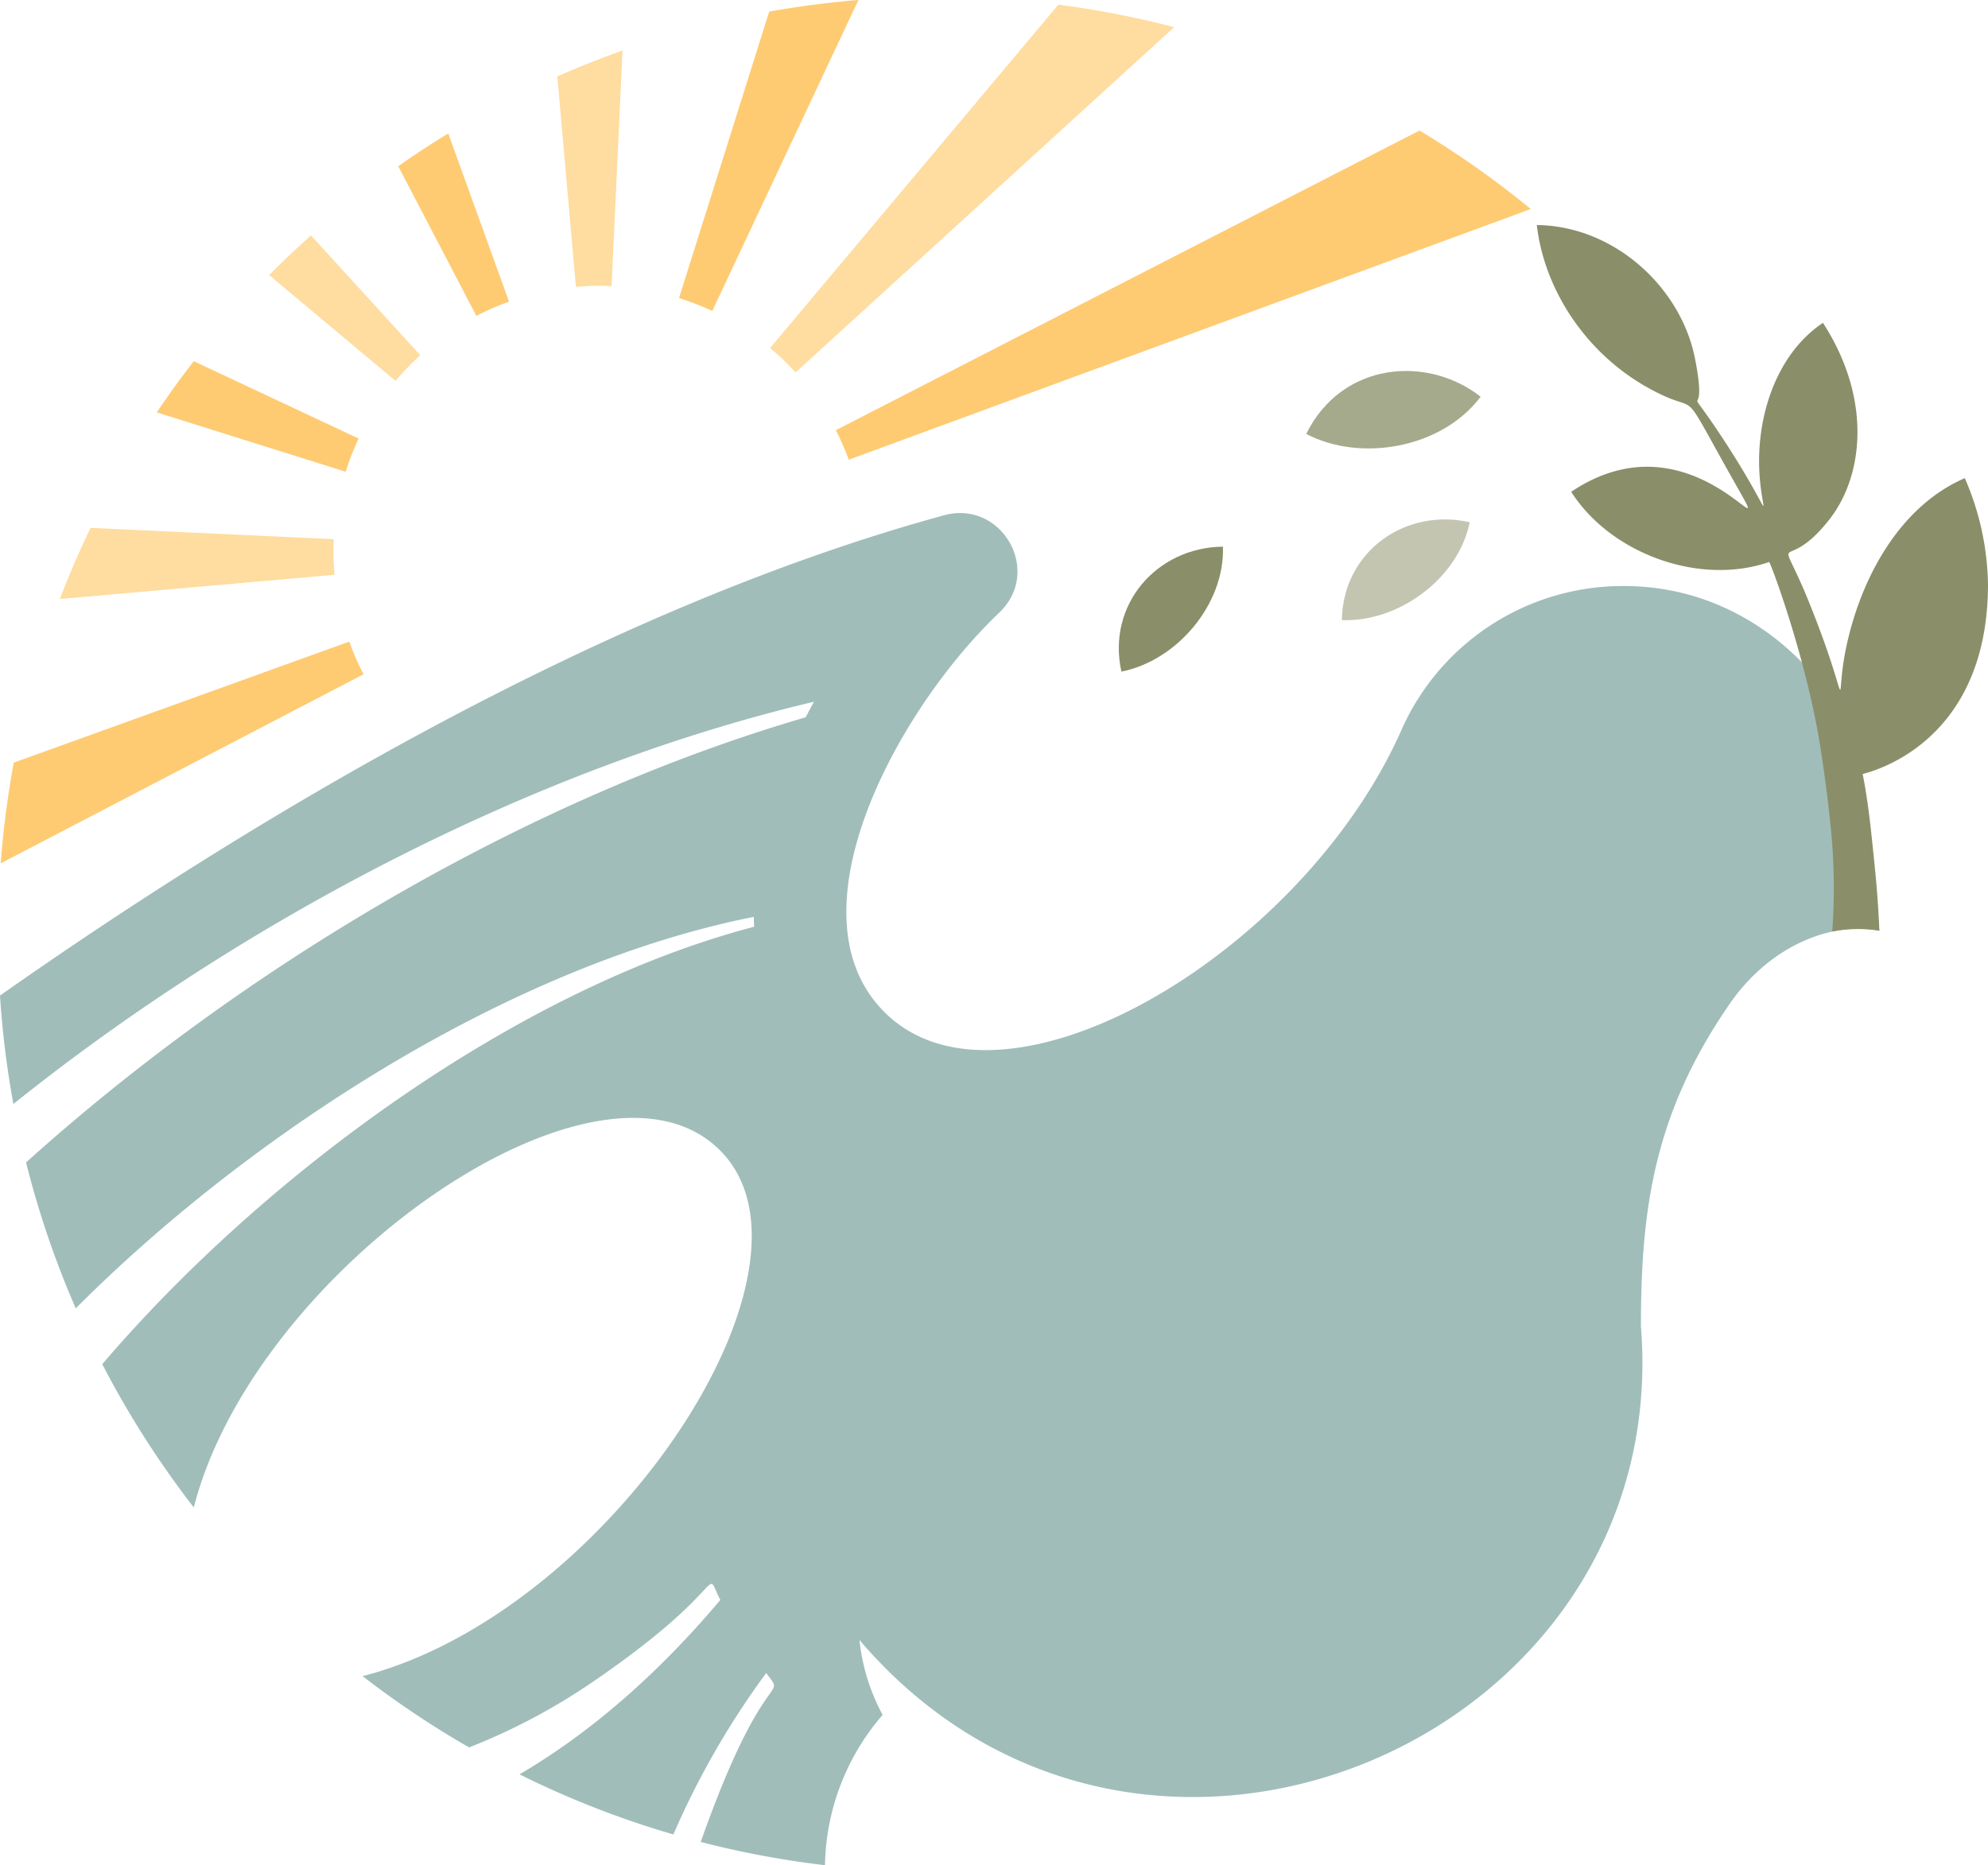 <svg width="420" height="394" fill="none" xmlns="http://www.w3.org/2000/svg"><path d="m129.206 60.449 2.306-49.771a196.856 196.856 0 0 0-13.763 5.468l3.926 44.46a56.873 56.873 0 0 1 3.763-.219c1.266-.026 2.52.005 3.768.062ZM88.785 75.028 65.698 49.723c-3.027 2.706-5.97 5.501-8.827 8.386l26.7 22.35a56.444 56.444 0 0 1 5.214-5.431ZM70.52 113.891l-51.397-2.378a193.79 193.79 0 0 0-6.47 15.015l58.023-5.113a56.723 56.723 0 0 1-.218-3.759 56.744 56.744 0 0 1 .061-3.765ZM168.081 78.67l79.976-72.927a197.422 197.422 0 0 0-24.45-4.759l-60.909 72.528a56.513 56.513 0 0 1 5.383 5.157Z" fill="#FFDC9F"/><path d="M94.703 28.185a194.715 194.715 0 0 0-10.57 6.924l16.507 31.624a55.786 55.786 0 0 1 6.9-3.023L94.703 28.185ZM40.934 76.297A201.718 201.718 0 0 0 33.12 87.11l39.915 12.542a55.705 55.705 0 0 1 2.735-7.014l-34.836-16.34ZM2.91 161.097a197.952 197.952 0 0 0-2.764 21.274L76.81 142.43a55.676 55.676 0 0 1-3.026-6.894L2.91 161.097ZM299.9 27.576 176.586 90.871a55.798 55.798 0 0 1 2.73 6.237l144.095-52.96A198.79 198.79 0 0 0 299.9 27.576ZM181.353 0a199.191 199.191 0 0 0-18.845 2.45l-19.05 60.512a55.862 55.862 0 0 1 7.021 2.733L181.353 0Z" fill="#FECB73"/><path d="M397.046 196.611c-9.094-1.988-22.904 2.465-31.927 15.892-15.788 23.047-18.443 43.261-18.443 67.664 7.013 87.496-105.738 135.818-165.105 66.257a42.611 42.611 0 0 0 4.902 15.826A49.735 49.735 0 0 0 174.291 394a196.416 196.416 0 0 1-26.248-4.909c13.574-38.445 18.312-29.688 13.831-35.684a174.149 174.149 0 0 0-19.615 34.097 195.739 195.739 0 0 1-32.503-12.69c16.266-9.543 30.424-22.597 42.428-36.844-3.851-7.417 2.891-3.057-27.102 17.412a131.009 131.009 0 0 1-25.98 13.741 198.358 198.358 0 0 1-22.495-15.059c51.622-13.203 100.408-86.183 75.506-111.07-25.593-25.569-98.266 25.079-111.17 75.435a198.02 198.02 0 0 1-19.335-30.267c33.626-39.362 87.016-79.116 137.719-92.399a51.018 51.018 0 0 1-.082-2.085c-51.97 10.311-107.106 46.454-143.24 82.697a196.106 196.106 0 0 1-10.5-30.825c45.709-41.157 105.571-76.792 164.711-94.03a127.664 127.664 0 0 1 1.753-3.283c-59.622 14.08-120.865 46.317-169.143 84.967A196.804 196.804 0 0 1 0 210.303c50.162-35.252 125.066-81.115 199.416-101.45 12.187-3.327 20.842 11.689 11.782 20.477-21.56 20.428-45.133 63.692-24.336 84.47 25.003 24.979 88.072-12.115 109.115-59.368a51.1 51.1 0 0 1 18.98-22.378 51.176 51.176 0 0 1 28.17-8.261c31.287 0 50.288 27.442 50.288 41.14 1.053 5.531 3.03 25.204 3.631 31.678Z" fill="#A0BDBA"/><path d="M420 123.499a58.284 58.284 0 0 0-4.9-22.497c-13.537 5.851-21.641 20.557-24.855 34.8-3.146 13.918 1.725 15.287-8.568-9.85-6.33-15.139-4.821-4.265 4.446-15.76 7.76-9.456 9.357-26.034-.995-42-10.205 6.855-14.227 20.507-13.38 32.298.671 9.357 3.313 9.367-6.812-6.393-11.053-16.991-3.55-1.93-6.892-18.626-3.066-14.894-17.067-27.748-33.364-27.935 1.696 14.736 11.831 29.402 27.212 36.238 6.113 2.7 4.141-.64 10.914 11.603 17.175 31.186-2.208-10.756-30.86 8.511 8.203 12.903 26.867 19.966 41.814 14.834.463.463 7.868 20.537 10.766 38.75 1.371 8.707 2.14 15.524 2.564 20.862a129.8 129.8 0 0 1 .01 18.447 28.22 28.22 0 0 1 9.79-.195c.049.009.098.02.157.03-.039-.906-.078-1.813-.128-2.719l-.118-2.098-.089-1.261c-.049-.768-.108-1.546-.167-2.324a280.983 280.983 0 0 0-.464-5.073c0-.03-.01-.069-.01-.108-.67-6.491-1.258-13.071-2.55-19.533 0-.098 26.42-5.24 26.479-40.001Z" fill="#8A8F69"/><path d="M275.96 91.664c11.462 6.008 28.639 3.068 36.85-7.86-11.163-8.78-29.266-7.466-36.85 7.86Z" fill="#A6AA8C"/><path d="M283.49 130.993c11.942.476 24.586-8.744 27.014-20.676-13.575-3.083-26.784 6.136-27.014 20.676Z" fill="#C3C5B1"/><path d="M236.916 141.868c11.724-2.317 21.872-14.226 21.451-26.394-14.159.163-24.564 12.436-21.451 26.394Z" fill="#8A8F69"/></svg>